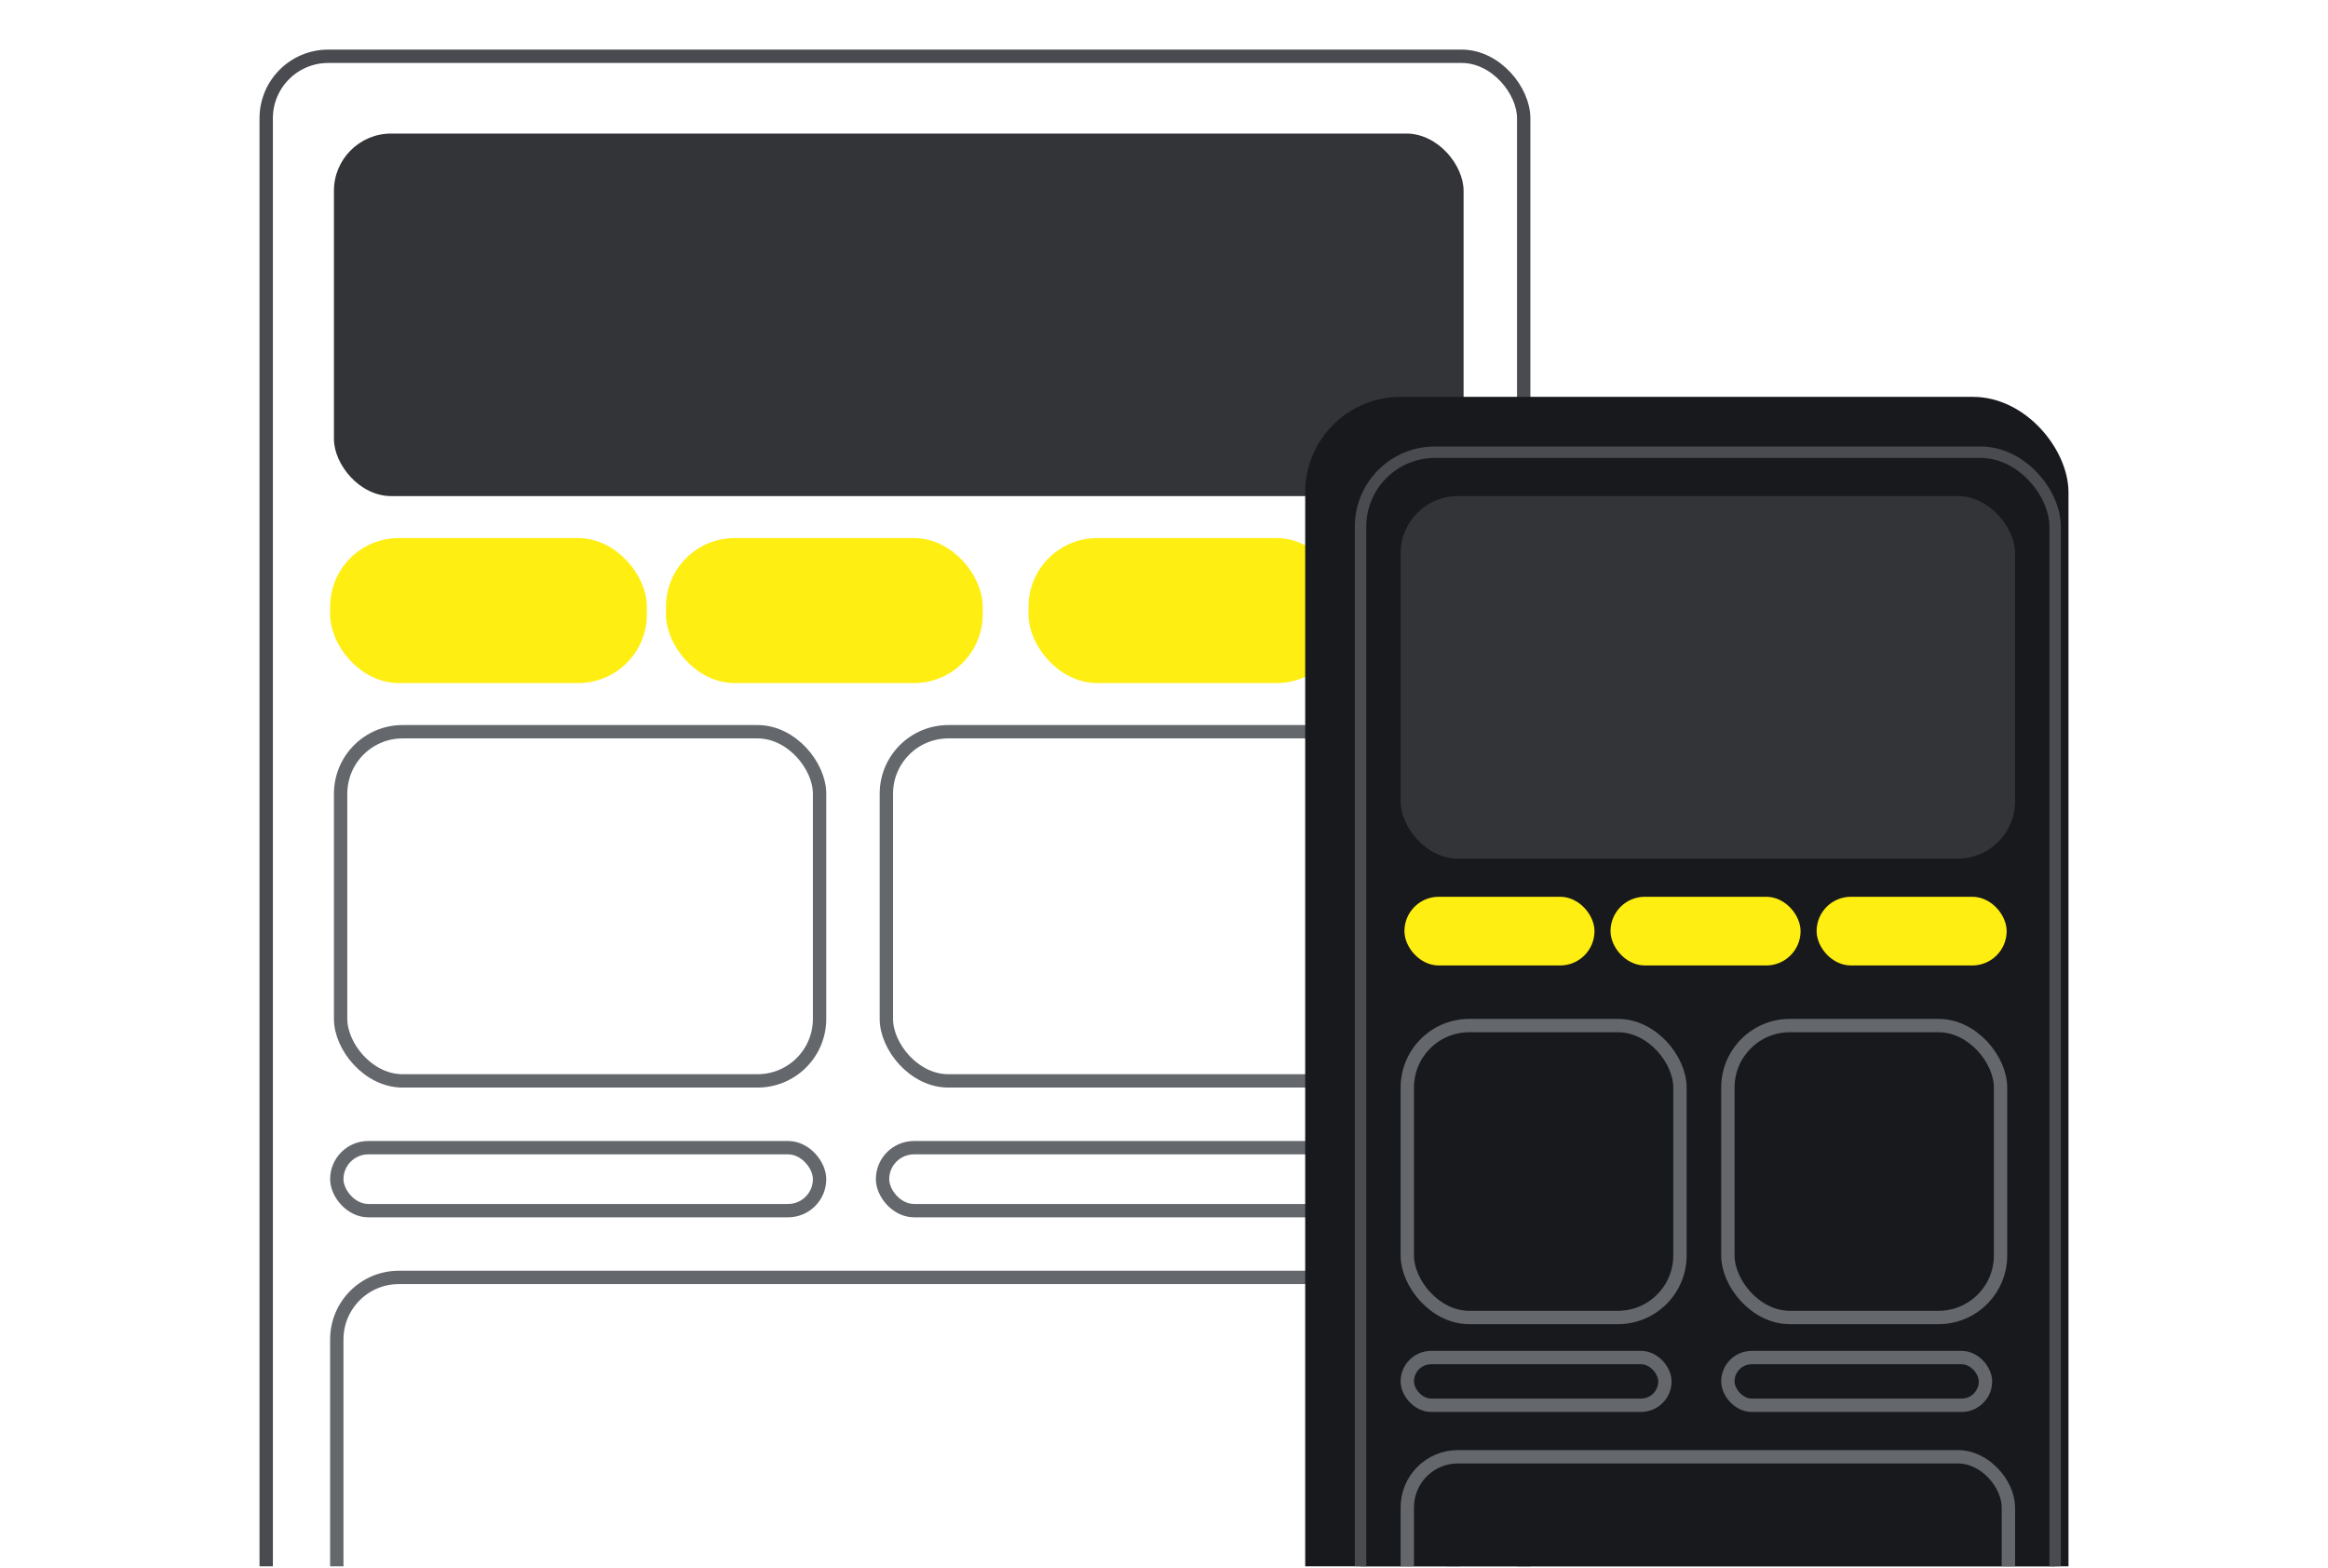 <svg width="610" height="411" viewBox="0 0 610 411" fill="none" xmlns="http://www.w3.org/2000/svg">
<g clip-path="url(#clip0_313_132)">
<rect x="69.75" y="14.75" width="329.5" height="427.5" rx="16.25" stroke="#494B50" stroke-width="3.5"/>
<rect x="87.5" y="35" width="296" height="95" rx="15" fill="#333437"/>
<rect x="88.25" y="334.75" width="292.5" height="91.5" rx="16.25" stroke="#64676C" stroke-width="3.5"/>
<rect x="89.25" y="191.75" width="125.5" height="91.5" rx="16.25" stroke="#64676C" stroke-width="3.5"/>
<rect x="232.25" y="191.75" width="125.5" height="91.5" rx="16.25" stroke="#64676C" stroke-width="3.5"/>
<rect x="88.25" y="142.75" width="79.5" height="34.5" rx="16.25" fill="#FFEE12" stroke="#FFEE12" stroke-width="3.5"/>
<rect x="176.25" y="142.75" width="79.5" height="34.5" rx="16.25" fill="#FFEE12" stroke="#FFEE12" stroke-width="3.5"/>
<rect x="271.25" y="142.75" width="79.5" height="34.5" rx="16.25" fill="#FFEE12" stroke="#FFEE12" stroke-width="3.5"/>
<rect x="88.25" y="300.75" width="126.5" height="16.5" rx="8.25" stroke="#64676C" stroke-width="3.5"/>
<rect x="231.25" y="300.75" width="126.5" height="16.5" rx="8.25" stroke="#64676C" stroke-width="3.5"/>
<rect x="342" y="104" width="200" height="346" rx="25" fill="#18191D"/>
<rect x="356.5" y="118.5" width="182" height="322" rx="19.5" fill="#18191D" stroke="#494B50" stroke-width="3"/>
<rect x="368.75" y="268.75" width="71.447" height="76.5" rx="16.25" stroke="#64676C" stroke-width="3.5"/>
<rect x="452.75" y="268.75" width="71.447" height="76.5" rx="16.25" stroke="#64676C" stroke-width="3.5"/>
<rect x="368.75" y="355.75" width="67.5" height="12.5" rx="6.25" stroke="#64676C" stroke-width="3.5"/>
<rect x="452.75" y="355.75" width="67.5" height="12.5" rx="6.25" stroke="#64676C" stroke-width="3.5"/>
<rect x="367" y="130" width="161" height="95" rx="15" fill="#333437"/>
<rect x="368.75" y="381.75" width="157.5" height="43.5" rx="13.25" stroke="#64676C" stroke-width="3.5"/>
<rect x="369.75" y="236.75" width="46.3" height="14.5" rx="7.25" fill="#FFEE12" stroke="#FFEE12" stroke-width="3.5"/>
<rect x="423.75" y="236.75" width="46.3" height="14.5" rx="7.25" fill="#FFEE12" stroke="#FFEE12" stroke-width="3.5"/>
<rect x="477.75" y="236.75" width="46.3" height="14.5" rx="7.25" fill="#FFEE12" stroke="#FFEE12" stroke-width="3.5"/>
</g>
<defs>
<clipPath id="clip0_313_132">
<rect width="610" height="410.452" fill="white"/>
</clipPath>
</defs>
</svg>
